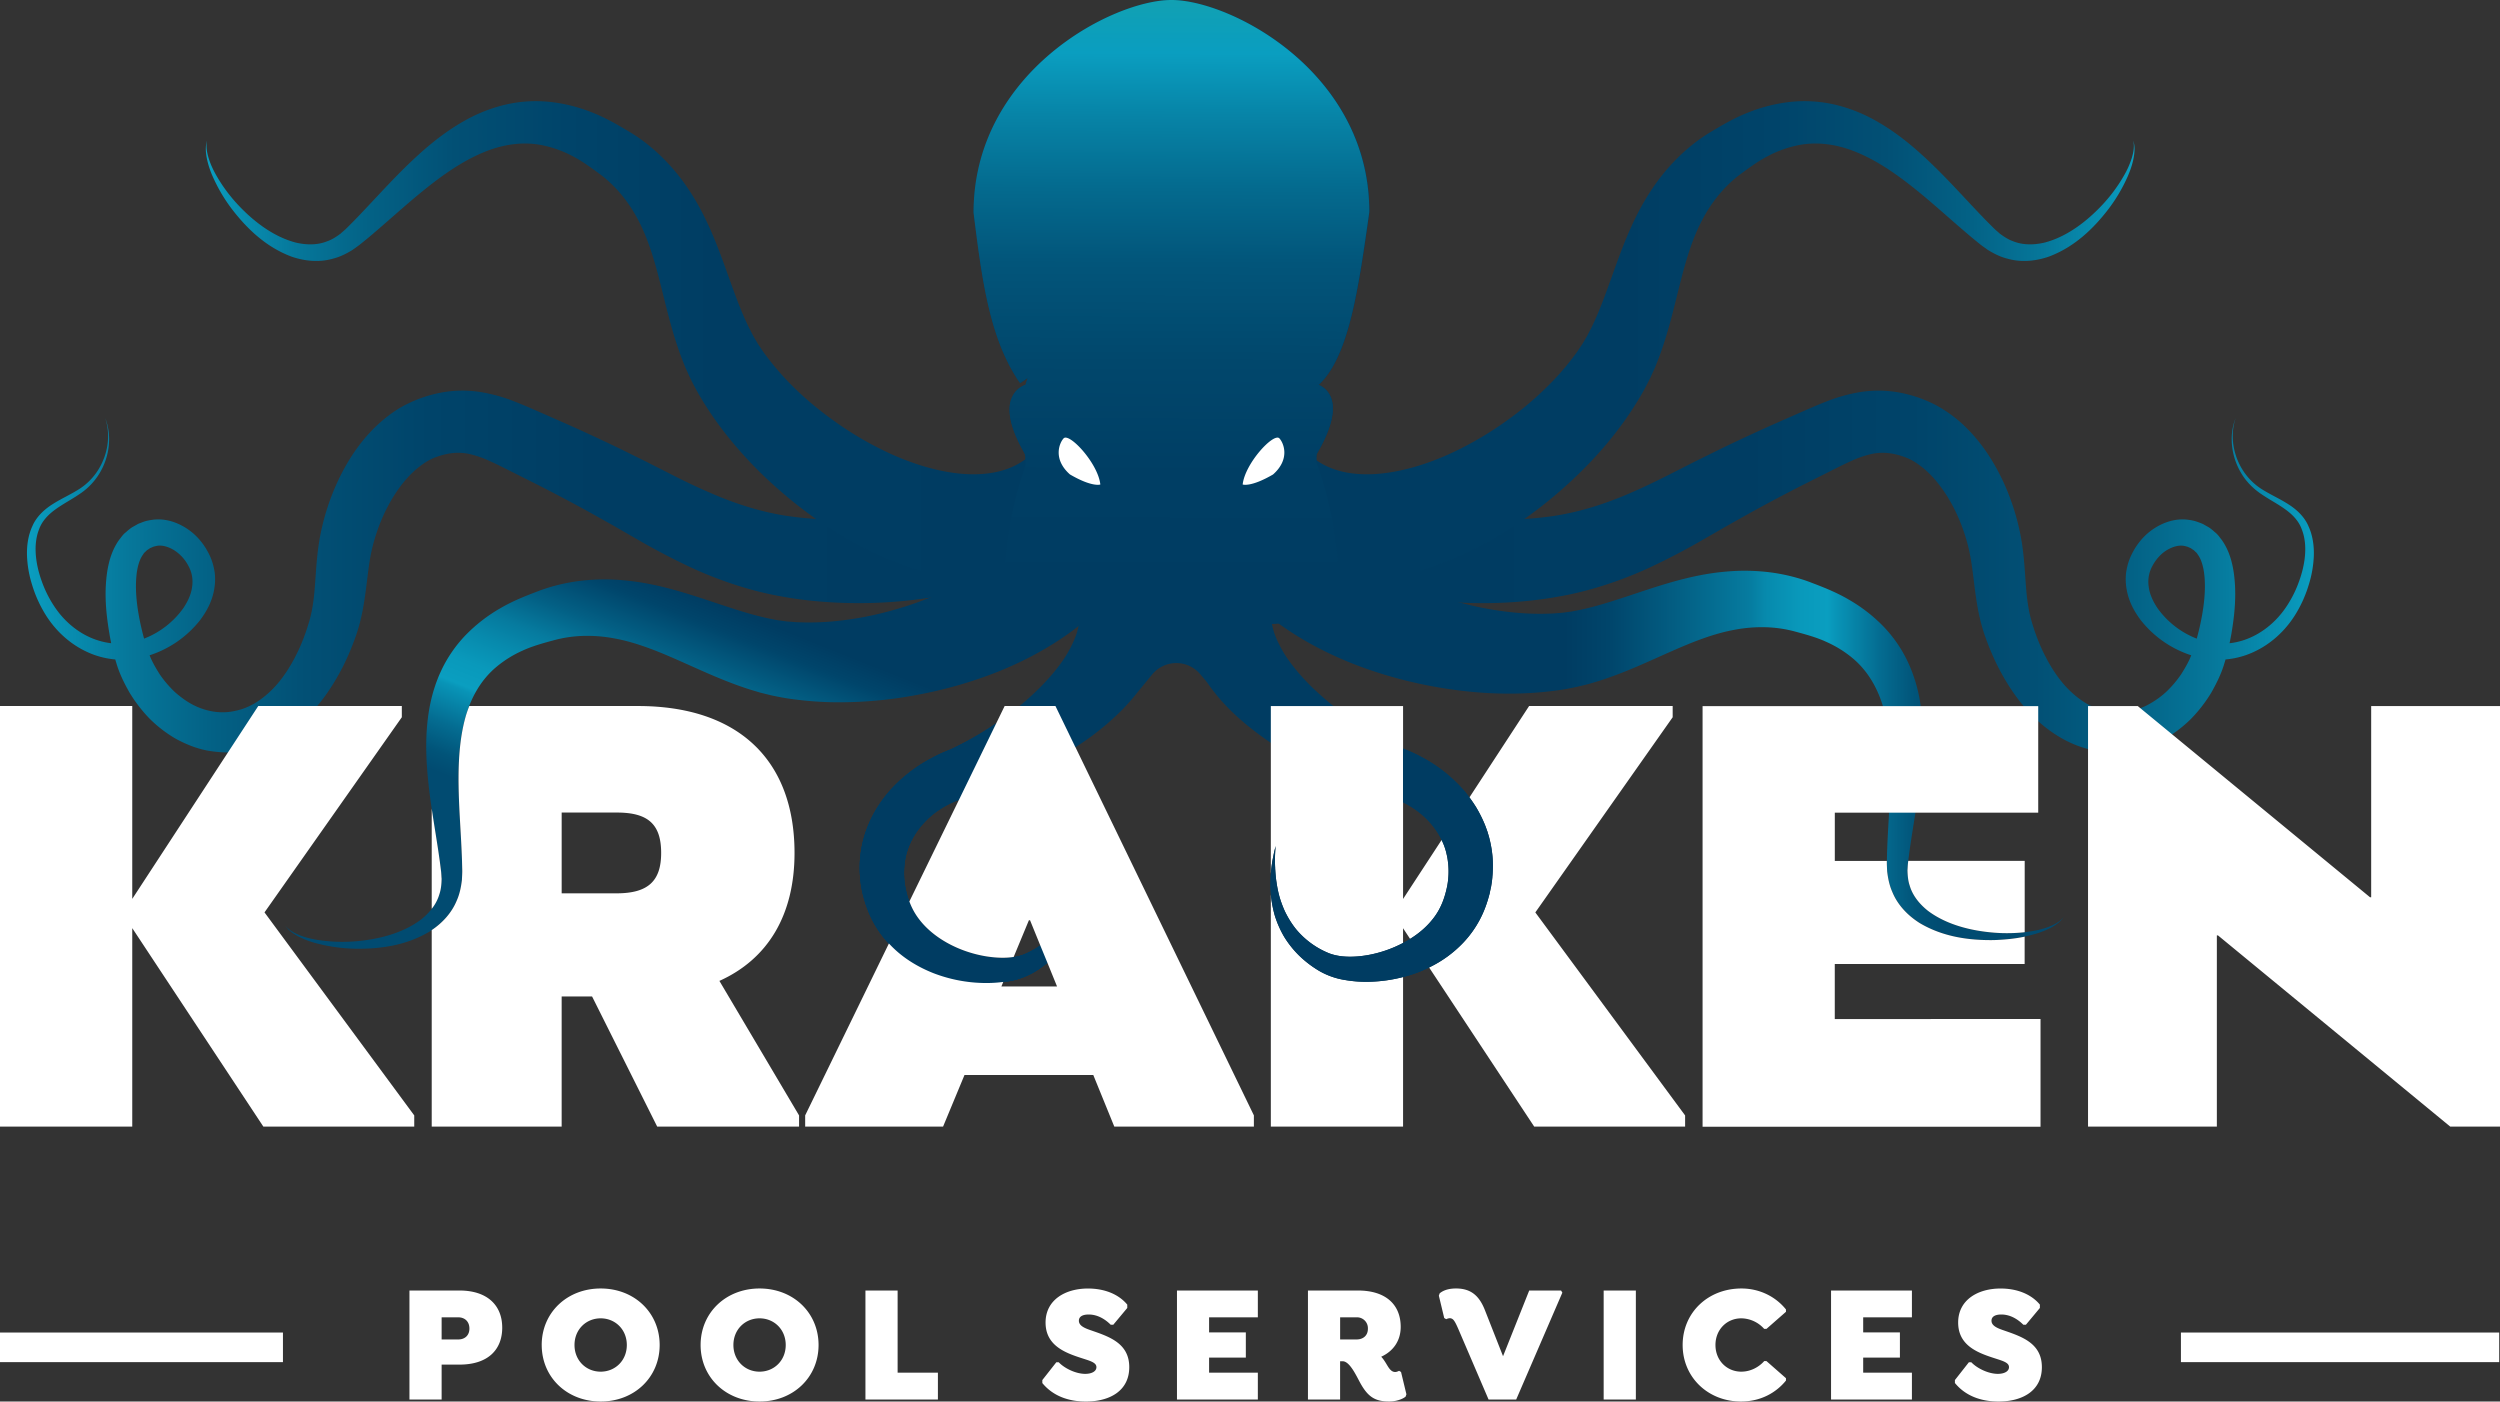 <svg xmlns="http://www.w3.org/2000/svg" width="132" height="74" fill="none"><rect width="100%" height="100%" fill="#333333" stroke="none"/><g clip-path="url(#a)"><path fill="#003C62" d="M78.814 45.355a5.82 5.82 0 0 0-.166-1.053c-.025-.108-.058-.211-.09-.319a2.845 2.845 0 0 0-.053-.158c-.013-.037-.024-.075-.041-.114a2.188 2.188 0 0 0-.062-.162 7.116 7.116 0 0 0-.416-.847 4.73 4.73 0 0 0-.133-.215l-.032-.05-.143-.21a3.286 3.286 0 0 0-.173-.233 4.937 4.937 0 0 0-.232-.283 7.834 7.834 0 0 0-2.258-1.764 8.425 8.425 0 0 0-.638-.305c-.108-.05-.204-.086-.306-.126l-.009-.003-.153-.06-.11-.052a18.048 18.048 0 0 1-2.858-1.71 16.767 16.767 0 0 1-1.556-1.301 8.907 8.907 0 0 1-.295-.29c-.002-.003-.002-.007-.006-.01a7.688 7.688 0 0 1-.286-.299c-.08-.085-.155-.174-.232-.262a8.537 8.537 0 0 1-.21-.255 8.79 8.79 0 0 1-.392-.523 5.776 5.776 0 0 1-.455-.79 2.742 2.742 0 0 1-.14-.312 2.12 2.12 0 0 1-.063-.16c-.036-.092-.06-.183-.087-.275l-.044-.183a.641.641 0 0 1-.016-.085h.023c1.28 0 2.328-1.04 2.328-2.31V24.11c0-.075.02-.152.06-.215.534-.919 1.083-2.187.655-3.023a1.194 1.194 0 0 0-.591-.552l.022-.022c1.573-1.508 2.07-5.007 2.645-9.055l.007-.066c0-7.373-7.323-11.176-10.446-11.176-3.123 0-10.447 3.821-10.447 11.23l.006.06c.41 3.27.798 6.372 2.26 8.656l-.002.007.184.262s.006.013.009.015l.392-.27h.006l-.115.353c-.388.152-.591.41-.696.628-.407.83.109 2.054.614 2.935a.638.638 0 0 1 .082.316v6.443c0 1.27 1.047 2.31 2.328 2.31h.483a2.948 2.948 0 0 1-.066.31c-.032.13-.076.265-.13.404a6.325 6.325 0 0 1-.6 1.136c-.714 1.057-1.772 2.08-2.952 2.963-.594.442-1.225.858-1.873 1.22-.13.073-.263.149-.396.219a25.04 25.04 0 0 1-.579.292l-.11.053-.15.064a8.214 8.214 0 0 0-.95.444 7.901 7.901 0 0 0-2.302 1.85c-.172.204-.33.419-.474.646a3.068 3.068 0 0 0-.149.24 5.36 5.36 0 0 0-.35.692 5.748 5.748 0 0 0-.394 1.29c-.01.058-.02.115-.025.172a3.988 3.988 0 0 0-.06.518c-.009.152-.013.3-.009.451a5.69 5.69 0 0 0 .048.688 5.128 5.128 0 0 0 .147.745c.126.47.283.9.52 1.343.235.436.532.836.865 1.187.664.71 1.488 1.203 2.33 1.534a7.835 7.835 0 0 0 2.623.512 6.39 6.39 0 0 0 1.339-.107 3.977 3.977 0 0 0 1.32-.473c.378-.22.728-.495 1.046-.798a5.33 5.33 0 0 0 .804-1.023c.222-.371.385-.77.505-1.173.102-.407.184-.818.197-1.231.049-.824-.075-1.632-.283-2.401.08.795.05 1.593-.108 2.35a5.175 5.175 0 0 1-.38 1.157 4.863 4.863 0 0 1-.549.882 4.416 4.416 0 0 1-1.73 1.288c-.589.24-1.338.233-2.04.12-1.416-.236-2.763-.955-3.523-1.962-.385-.499-.594-1.07-.722-1.708a4.113 4.113 0 0 1-.038-1.234c.003-.035.01-.07.013-.104.01-.07.022-.139.035-.209a3.701 3.701 0 0 1 .22-.7c.02-.045.038-.089.06-.133.022-.05.048-.097.073-.145.035-.07.076-.139.121-.208v-.003c.036-.06.073-.123.118-.18.038-.06.082-.12.127-.176a3.11 3.11 0 0 1 .137-.171c.048-.053.095-.108.146-.161a4.191 4.191 0 0 1 .671-.584 5.125 5.125 0 0 1 1.304-.657c.076-.029.166-.057.248-.082l.3-.094c.435-.139.83-.282 1.233-.436.802-.316 1.587-.66 2.357-1.053l.217-.11a21.833 21.833 0 0 0 1.005-.556c.11-.063.22-.132.33-.198.242-.148.48-.303.716-.467.095-.063.188-.13.283-.198.093-.066.181-.132.27-.198.003 0 .007-.003.01-.01a8.42 8.42 0 0 0 .263-.204c.233-.18.458-.372.684-.578a11.054 11.054 0 0 0 .627-.602c.242-.255.48-.524.706-.814l.795-.966a1.65 1.65 0 0 1 2.53-.017l.302.356.08.104c.068.097.134.192.202.282.067.092.137.183.21.268.049.066.102.133.156.196a10.937 10.937 0 0 0 1.298 1.296c.086.079.175.151.267.226a16.16 16.16 0 0 0 2.238 1.528c.166.095.33.187.496.275.06.034.118.063.178.097l.468.237a25.445 25.445 0 0 0 3.598 1.46l.301.092c.083.025.173.05.248.079.156.053.309.114.459.176 1.205.517 2.14 1.495 2.474 2.651.025.082.044.165.06.246a.515.515 0 0 1 .018.084c.02.104.035.209.045.313.006.035.009.072.013.11a4.12 4.12 0 0 1-.048 1.064c-.122.633-.328 1.208-.707 1.71-.753 1.013-2.096 1.741-3.51 1.991-.7.12-1.45.13-2.041-.104a4.401 4.401 0 0 1-1.74-1.274 5 5 0 0 1-.588-.948 5.276 5.276 0 0 1-.423-1.429l-.01-.063a9.236 9.236 0 0 1-.035-.255c-.009-.095-.02-.19-.025-.288-.002-.025-.006-.048-.006-.073-.003-.063-.01-.123-.01-.186a7.524 7.524 0 0 1 .026-1.143 6.786 6.786 0 0 0-.117.508 6.72 6.72 0 0 0-.124.82v.013c-.009.092-.02.18-.022.27a6.7 6.7 0 0 0 0 .793c.016.41.102.82.206 1.226.124.405.29.802.512 1.17.229.366.499.713.817 1.016.319.3.672.572 1.053.792a3.95 3.95 0 0 0 1.32.464c.448.079.897.107 1.338.094a7.802 7.802 0 0 0 2.62-.53c.843-.338 1.66-.84 2.322-1.552.33-.354.62-.754.852-1.193.233-.437.38-.855.503-1.311l.124-.601c0-.008.003-.015.003-.023.002-.006.002-.012.002-.019.016-.097.025-.195.036-.293v-.022a6.517 6.517 0 0 0 .017-.937h-.01Z"/><path fill="url(#b)" d="M62.769 23.713c-.003.463 0 .924.02 1.383.062.464.114.929.215 1.384l.188.676c.065.224.125.45.222.66.185.42.343.862.583 1.242.884 1.588 2.104 2.813 3.377 3.762 1.28.951 2.636 1.656 4.016 2.208 1.379.545 2.808.943 4.218 1.205 1.42.264 2.874.41 4.345.389.735-.01 1.474-.063 2.21-.162.357-.044.771-.123 1.143-.204l.56-.137.54-.16c1.42-.45 2.651-1.045 3.808-1.553 1.157-.513 2.246-.944 3.327-1.145a7.68 7.68 0 0 1 1.635-.144 6.638 6.638 0 0 1 1.608.23c.6.161 1.148.314 1.648.545a5.92 5.92 0 0 1 1.368.844c.812.672 1.37 1.617 1.67 2.734.304 1.116.37 2.357.349 3.615-.02 1.263-.135 2.552-.18 3.873l-.012.497c-.005.162.01.365.017.544.043.37.116.745.273 1.092.287.709.842 1.262 1.44 1.64 1.23.738 2.615.926 3.94.904a8.66 8.66 0 0 0 1.97-.27 4.77 4.77 0 0 0 .933-.337c.292-.146.582-.333.763-.606-.207.254-.505.403-.803.518a4.62 4.62 0 0 1-.934.236 8.443 8.443 0 0 1-1.921.071c-1.265-.098-2.551-.435-3.503-1.153-.461-.365-.821-.82-.97-1.342-.088-.255-.109-.53-.115-.803.013-.145.01-.266.031-.427l.059-.471c.171-1.26.417-2.54.572-3.862.153-1.32.236-2.698.003-4.123a8.064 8.064 0 0 0-.648-2.12 7.003 7.003 0 0 0-1.311-1.893 8.347 8.347 0 0 0-1.812-1.397c-.653-.384-1.345-.655-1.983-.896a7.663 7.663 0 0 0-.528-.184 9.705 9.705 0 0 0-1.69-.363 10.756 10.756 0 0 0-2.273-.033c-1.514.127-2.915.548-4.19.964-1.278.42-2.458.84-3.56 1.065l-.409.079-.399.054c-.133.022-.261.022-.392.035a4.98 4.98 0 0 1-.406.023c-.563.02-1.132.003-1.701-.046a17.528 17.528 0 0 1-3.403-.654 17.702 17.702 0 0 1-3.193-1.268c-.996-.518-1.911-1.136-2.654-1.822-.745-.686-1.298-1.437-1.595-2.165A3.832 3.832 0 0 1 69 24.26l-6.234-.544.004-.003Z"/><path fill="url(#c)" d="M61.263 24.17c.003.463 0 .925-.02 1.383-.062.464-.114.93-.215 1.384l-.188.676c-.065.224-.125.45-.222.66-.185.42-.343.863-.584 1.242-.883 1.589-2.103 2.813-3.376 3.763-1.28.95-2.636 1.656-4.016 2.208a22.85 22.85 0 0 1-4.219 1.204 22.05 22.05 0 0 1-4.345.39 18.402 18.402 0 0 1-2.21-.163c-.357-.044-.77-.123-1.143-.203l-.56-.138-.539-.16c-1.42-.45-2.652-1.045-3.808-1.552-1.157-.514-2.246-.945-3.327-1.146a7.686 7.686 0 0 0-1.635-.144 6.638 6.638 0 0 0-1.608.23c-.601.162-1.148.315-1.648.545a5.92 5.92 0 0 0-1.368.845c-.813.671-1.37 1.617-1.67 2.734-.305 1.115-.37 2.356-.349 3.614.02 1.264.134 2.553.18 3.873l.012.498c.005.162-.01.365-.017.544-.043.37-.116.745-.273 1.092-.287.709-.842 1.262-1.44 1.64-1.23.737-2.615.925-3.94.903a8.674 8.674 0 0 1-1.97-.27 4.768 4.768 0 0 1-.933-.336c-.292-.147-.582-.333-.764-.606.208.253.506.402.803.518.3.114.617.186.935.235a8.443 8.443 0 0 0 1.92.072c1.266-.099 2.552-.436 3.504-1.153.46-.366.821-.82.97-1.343.087-.255.108-.53.115-.803-.013-.145-.01-.265-.032-.426l-.058-.472c-.171-1.26-.417-2.54-.572-3.862-.153-1.32-.236-2.697-.003-4.123.118-.71.323-1.43.648-2.12a7.001 7.001 0 0 1 1.31-1.892 8.347 8.347 0 0 1 1.813-1.398c.653-.383 1.345-.654 1.983-.895.15-.06.347-.128.528-.184a9.663 9.663 0 0 1 1.69-.363 10.75 10.75 0 0 1 2.272-.034c1.515.127 2.916.548 4.19.964 1.278.421 2.458.84 3.56 1.065l.41.08.399.054c.133.022.26.022.391.035.126.013.263.02.406.023.563.02 1.132.003 1.702-.047a17.528 17.528 0 0 0 3.402-.654 17.695 17.695 0 0 0 3.194-1.267c.996-.518 1.911-1.136 2.654-1.823.744-.685 1.298-1.437 1.594-2.165a3.832 3.832 0 0 0 .237-2.184l6.234-.544-.004-.003Z"/><path fill="url(#d)" d="M55.907 29.492c-2.087 1.035-4.259 1.639-6.413 2a24.567 24.567 0 0 1-6.608.231 21.415 21.415 0 0 1-1.654-.236 18.075 18.075 0 0 1-1.658-.38 20.748 20.748 0 0 1-3.129-1.163 37.059 37.059 0 0 1-2.812-1.474l-1.296-.746-1.287-.72a98.052 98.052 0 0 0-2.607-1.38l-1.334-.67c-.452-.227-.878-.445-1.27-.619a5.312 5.312 0 0 0-1.063-.365 2.79 2.79 0 0 0-.946-.039c-.323.04-.7.152-.978.272-.301.131-.595.337-.88.576-1.145.99-2.002 2.688-2.362 4.353-.182.838-.237 1.83-.429 2.919-.046.27-.11.55-.179.828a8.951 8.951 0 0 1-.257.822 13.48 13.48 0 0 1-.65 1.518c-.507.982-1.135 1.934-1.991 2.746-.85.802-1.954 1.473-3.198 1.677-.615.13-1.264.1-1.879.002-.621-.105-1.198-.343-1.73-.628a6.742 6.742 0 0 1-1.406-1.08 7.66 7.66 0 0 1-1.05-1.365c-.282-.496-.536-1.008-.696-1.556a12.255 12.255 0 0 1-.369-1.561c-.174-1.04-.282-2.1-.121-3.231.087-.561.241-1.16.634-1.718.11-.135.199-.278.342-.39.135-.117.268-.24.418-.316l.222-.126c.077-.038.162-.065.243-.097.16-.069.335-.1.51-.127.712-.108 1.39.147 1.901.499.52.358.901.85 1.157 1.404.13.276.21.58.256.89a3.03 3.03 0 0 1-.038.925c-.11.601-.397 1.126-.735 1.576a5.578 5.578 0 0 1-2.68 1.861 4.812 4.812 0 0 1-1.64.226 4.438 4.438 0 0 1-1.602-.387c-1.003-.449-1.806-1.231-2.33-2.142a6.558 6.558 0 0 1-.621-1.43 5.844 5.844 0 0 1-.266-1.533c-.015-.521.056-1.063.28-1.55.212-.504.632-.89 1.063-1.162.435-.279.893-.485 1.312-.741a3.25 3.25 0 0 0 1.051-.993c.542-.807.743-1.873.42-2.823.373.933.233 2.033-.288 2.907A3.45 3.45 0 0 1 4.21 26.08c-.42.288-.87.52-1.264.803-.394.281-.724.624-.88 1.057-.172.43-.211.907-.173 1.376.038.47.154.938.317 1.388a6 6 0 0 0 .633 1.276c.51.79 1.252 1.426 2.102 1.753.425.163.872.252 1.32.25a3.92 3.92 0 0 0 1.312-.252 4.588 4.588 0 0 0 2.103-1.62c.24-.358.42-.747.464-1.133a1.725 1.725 0 0 0-.192-1.092 2.167 2.167 0 0 0-.769-.842c-.317-.19-.659-.283-.946-.213-.072.02-.145.029-.213.07-.034.016-.07.025-.104.044l-.1.07c-.075.037-.116.098-.17.144-.058.04-.09.122-.138.18-.172.27-.273.664-.31 1.085-.08.85.05 1.796.257 2.704.105.452.23.92.386 1.326.139.406.357.782.582 1.14.24.356.52.676.824.963.315.272.648.517 1.007.692.717.35 1.486.453 2.214.273.742-.158 1.41-.606 1.977-1.195.57-.596 1.025-1.356 1.388-2.163.179-.407.332-.828.46-1.257.071-.222.112-.401.157-.611.04-.207.076-.417.102-.639.114-.88.114-1.888.288-3.01.18-1.122.51-2.194.987-3.228.483-1.029 1.113-2.03 2.013-2.902.456-.43.967-.833 1.568-1.143a6.916 6.916 0 0 1 1.874-.644 6.141 6.141 0 0 1 2.048-.036 8.49 8.49 0 0 1 1.81.497c.535.206 1.013.423 1.469.62l1.385.61c.93.416 1.857.847 2.776 1.291l1.373.678 1.346.684a33.26 33.26 0 0 0 2.575 1.187c.85.34 1.696.613 2.549.803.427.094.855.174 1.287.224.434.057.888.096 1.333.12 1.795.09 3.593-.075 5.373-.472 1.782-.391 3.486-.983 4.95-1.811l2.346 4.374.002-.008Z"/><path fill="url(#e)" d="M67.689 29.492c2.087 1.035 4.259 1.639 6.413 2 2.158.364 4.402.46 6.608.231a21.424 21.424 0 0 0 1.654-.236c.559-.097 1.112-.23 1.658-.38a20.748 20.748 0 0 0 3.128-1.163 37.042 37.042 0 0 0 2.813-1.474l1.296-.746 1.286-.72a99.688 99.688 0 0 1 2.608-1.38l1.334-.67c.452-.227.877-.445 1.269-.619a5.3 5.3 0 0 1 1.064-.365 2.79 2.79 0 0 1 .945-.039c.324.04.7.152.978.272.302.131.596.337.882.576 1.143.99 2.001 2.688 2.36 4.353.183.838.238 1.83.43 2.919.045.27.109.55.179.828.073.273.163.575.257.822.185.517.401 1.023.65 1.518.507.982 1.135 1.934 1.991 2.746.85.802 1.953 1.473 3.198 1.677.615.13 1.264.1 1.878.002.622-.105 1.199-.343 1.73-.628a6.747 6.747 0 0 0 1.407-1.08 7.653 7.653 0 0 0 1.051-1.365c.28-.496.535-1.008.694-1.556.17-.534.274-1.038.37-1.561.173-1.04.282-2.1.121-3.231-.087-.561-.241-1.16-.634-1.718-.11-.135-.199-.278-.342-.39-.135-.117-.268-.24-.418-.316l-.222-.126c-.077-.038-.162-.065-.243-.097a2.125 2.125 0 0 0-.511-.127c-.711-.108-1.389.147-1.901.499-.519.358-.9.85-1.156 1.404-.13.276-.211.58-.256.89a3 3 0 0 0 .038.925c.109.601.397 1.126.735 1.576a5.575 5.575 0 0 0 2.679 1.861 4.811 4.811 0 0 0 1.641.226 4.438 4.438 0 0 0 1.602-.387c1.003-.449 1.806-1.231 2.331-2.142.267-.456.471-.937.62-1.43a5.84 5.84 0 0 0 .266-1.533c.015-.521-.056-1.063-.281-1.55-.211-.504-.632-.89-1.062-1.162-.435-.279-.893-.485-1.313-.741a3.25 3.25 0 0 1-1.051-.993c-.541-.807-.742-1.873-.419-2.823-.373.933-.233 2.033.288 2.907.255.44.63.818 1.055 1.105.42.288.869.52 1.263.803.395.281.725.624.88 1.057.173.43.212.907.174 1.376-.038.47-.154.938-.317 1.388a6.003 6.003 0 0 1-.633 1.276c-.511.79-1.253 1.426-2.103 1.753a3.626 3.626 0 0 1-1.32.25 3.926 3.926 0 0 1-1.312-.252 4.592 4.592 0 0 1-2.102-1.62c-.24-.358-.42-.747-.465-1.133a1.732 1.732 0 0 1 .192-1.092c.179-.34.451-.652.769-.842.318-.19.66-.283.947-.213.072.02.145.029.213.07.034.016.07.025.104.044l.099.07c.076.037.117.098.17.144.059.04.09.122.139.18.172.27.272.664.31 1.085.08.85-.051 1.796-.257 2.704-.106.452-.231.92-.386 1.326-.139.406-.357.782-.583 1.14a5.713 5.713 0 0 1-.824.963 4.725 4.725 0 0 1-1.006.692c-.717.35-1.486.453-2.215.273-.741-.158-1.41-.606-1.976-1.195-.57-.596-1.025-1.356-1.388-2.163a10.966 10.966 0 0 1-.461-1.257 6.34 6.34 0 0 1-.157-.611 9.89 9.89 0 0 1-.102-.639c-.113-.88-.113-1.888-.287-3.01a12.323 12.323 0 0 0-.987-3.228c-.483-1.029-1.114-2.03-2.013-2.902a6.935 6.935 0 0 0-1.568-1.143 6.916 6.916 0 0 0-1.874-.644 6.14 6.14 0 0 0-2.048-.036 8.489 8.489 0 0 0-1.81.497c-.535.206-1.013.423-1.469.62l-1.385.61c-.931.416-1.857.847-2.776 1.291l-1.373.678-1.347.684c-.868.438-1.724.846-2.574 1.187-.85.34-1.696.613-2.549.803-.427.094-.855.174-1.287.224a17.26 17.26 0 0 1-1.333.12 20.013 20.013 0 0 1-5.373-.472c-1.782-.391-3.486-.983-4.951-1.811L67.691 29.5l-.002-.008Z"/><path fill="url(#f)" d="M59.56 28.542c-.364.288-.73.571-1.107.838-.407.238-.808.485-1.23.687l-.651.27c-.218.088-.434.18-.661.234-.448.117-.896.264-1.345.312-1.804.292-4.04-.234-5.579-.641-1.546-.413-2.94-1.035-4.229-1.771a22.612 22.612 0 0 1-3.559-2.549 21.676 21.676 0 0 1-2.991-3.15 18.2 18.2 0 0 1-1.237-1.826 13.373 13.373 0 0 1-.544-1.017l-.238-.522-.206-.521c-.52-1.386-.81-2.714-1.121-3.93-.309-1.22-.639-2.337-1.148-3.305a7.567 7.567 0 0 0-.896-1.364 6.888 6.888 0 0 0-.844-.856 5.067 5.067 0 0 0-.33-.258c-.5-.37-.96-.701-1.45-.949a6.005 6.005 0 0 0-1.515-.546c-1.034-.22-2.128-.07-3.198.386-1.072.45-2.097 1.166-3.082 1.96-.988.796-1.94 1.68-2.958 2.533l-.388.316c-.126.104-.297.218-.441.324-.322.196-.662.37-1.034.461-.74.214-1.52.123-2.19-.11-1.344-.505-2.348-1.47-3.15-2.517a8.565 8.565 0 0 1-1.003-1.704 4.649 4.649 0 0 1-.308-.935c-.064-.32-.097-.661.009-.97-.073.318-.008.643.086.946.095.306.232.596.389.875a8.31 8.31 0 0 0 1.13 1.543c.86.926 1.921 1.722 3.078 2.022.575.135 1.157.135 1.662-.071.257-.09.487-.242.708-.407.107-.1.203-.172.318-.287l.337-.337c.893-.912 1.756-1.893 2.708-2.831.952-.934 1.991-1.85 3.265-2.549a8.192 8.192 0 0 1 2.08-.803 7.115 7.115 0 0 1 2.31-.146 8.41 8.41 0 0 1 2.227.55c.708.272 1.35.645 1.935.995a8.598 8.598 0 0 1 .939.636c.304.236.593.489.864.757a10.585 10.585 0 0 1 1.43 1.752c.834 1.26 1.366 2.613 1.823 3.864.456 1.259.852 2.438 1.355 3.437l.19.367.204.346c.066.118.144.218.213.328.067.105.147.216.233.33.333.451.697.885 1.087 1.299.781.828 1.669 1.58 2.62 2.25a17.729 17.729 0 0 0 2.977 1.71c1.027.458 2.082.79 3.084.946 1.003.158 1.94.125 2.7-.093a3.902 3.902 0 0 0 1.878-1.165l4.794 4.859v-.003Z"/><path fill="url(#g)" d="M64.012 28.542c.364.288.73.571 1.107.838.407.238.808.485 1.23.687l.651.27c.218.088.434.18.661.234.448.117.896.264 1.345.312 1.804.292 4.04-.234 5.579-.641 1.546-.413 2.94-1.035 4.229-1.771a22.612 22.612 0 0 0 3.559-2.549c1.087-.944 2.1-1.99 2.991-3.15a18.2 18.2 0 0 0 1.237-1.826c.185-.306.378-.678.544-1.017l.238-.522.206-.521c.52-1.386.81-2.714 1.121-3.93.309-1.22.639-2.337 1.148-3.305.25-.49.554-.948.896-1.364a6.888 6.888 0 0 1 .844-.856c.106-.089.196-.162.33-.258.5-.37.96-.701 1.45-.949a5.99 5.99 0 0 1 1.515-.546c1.034-.22 2.128-.07 3.198.386 1.072.45 2.097 1.166 3.082 1.96.988.796 1.94 1.68 2.958 2.533l.388.316c.125.104.297.218.441.324.322.196.662.37 1.035.461.739.214 1.519.123 2.189-.11 1.344-.505 2.348-1.47 3.149-2.517a8.541 8.541 0 0 0 1.004-1.704c.132-.302.243-.613.308-.935.064-.32.097-.661-.009-.97.073.318.008.643-.086.946a4.523 4.523 0 0 1-.389.875 8.182 8.182 0 0 1-1.131 1.543c-.859.926-1.92 1.722-3.077 2.022-.575.135-1.157.135-1.662-.071-.257-.09-.487-.242-.708-.407-.107-.1-.203-.172-.318-.287l-.337-.337c-.893-.912-1.756-1.893-2.708-2.831-.952-.934-1.991-1.85-3.266-2.549a8.194 8.194 0 0 0-2.08-.803 7.115 7.115 0 0 0-2.309-.146 8.41 8.41 0 0 0-2.227.55c-.708.272-1.35.645-1.935.995a8.598 8.598 0 0 0-.939.636 9.603 9.603 0 0 0-.864.757 10.585 10.585 0 0 0-1.43 1.752c-.835 1.26-1.366 2.613-1.823 3.864-.456 1.259-.852 2.438-1.355 3.437l-.19.367-.204.346c-.066.118-.144.218-.213.328a5.072 5.072 0 0 1-.233.33c-.333.451-.697.885-1.087 1.299a17.281 17.281 0 0 1-2.62 2.25 17.729 17.729 0 0 1-2.977 1.71c-1.027.458-2.082.79-3.084.946-1.003.158-1.94.125-2.7-.093a3.902 3.902 0 0 1-1.878-1.165l-4.794 4.859v-.003Z"/><path fill="#000" d="M78.816 45.993c.01-.211.01-.426-.002-.638.015.212.02.427.002.638Z"/><path fill="url(#h)" d="m69.646 20.297-.022.022c.318.143.492.363.591.552.43.836-.121 2.104-.656 3.023a.388.388 0 0 0-.06.215v.287c.59 1.587.982 3.377 1.135 5.285H53.082a19.66 19.66 0 0 1 1.062-5.093v-.398a.642.642 0 0 0-.082-.316c-.506-.88-1.021-2.104-.614-2.934a1.25 1.25 0 0 1 .696-.629l.115-.353h-.007l-.392.27-.009-.015-.184-.262.003-.006c-1.462-2.285-1.85-5.386-2.26-8.658l-.007-.06C51.405 3.822 58.727 0 61.853 0c3.125 0 10.444 3.803 10.444 11.176l-.006.066c-.576 4.047-1.072 7.547-2.645 9.055Z"/><path fill="#fff" d="M56.495 25.052c-.925-.82-.553-1.673-.337-1.906.3-.316 1.82 1.316 1.94 2.436 0 0-.422.158-1.601-.53h-.002Zm9.118.53c.122-1.121 1.641-2.752 1.94-2.436.217.233.59 1.086-.336 1.906-1.18.688-1.602.53-1.602.53h-.002ZM21.872 58.893v.592h-7.967l-6.922-10.48v10.48H0V37.278h6.983v10.183l6.653-10.183h7.58v.592l-7.25 10.304 7.906 10.719Zm1.413-12.913-.06-.473c-.125-.925-.29-1.858-.43-2.814v5.294a2.24 2.24 0 0 0 .407-.78c.086-.256.109-.53.115-.802-.013-.145-.013-.266-.031-.427l-.002.002Zm14.698 5.812c2.56-1.152 3.968-3.474 3.968-6.756 0-4.944-3.014-7.758-8.267-7.758h-8.906a5.454 5.454 0 0 0-.217.647c-.301 1.114-.368 2.357-.346 3.616.02 1.262.134 2.552.178 3.871l.013.499c.007.16-.01.365-.016.545-.044.37-.117.745-.273 1.093-.27.66-.768 1.189-1.322 1.56v10.375h6.861v-6.87h1.606l3.438 6.87h7.491v-.59l-4.206-7.102h-.002Zm-5.43-4.623h-2.897v-4.266h2.925c1.64 0 2.328.622 2.328 2.132 0 1.51-.716 2.133-2.357 2.133l.001.001Zm43.917-1.504a.958.958 0 0 0-.013-.11 3.192 3.192 0 0 0-.044-.312c-.003-.003-.003-.007-.003-.01a.503.503 0 0 0-.016-.075 3.194 3.194 0 0 0-.277-.807l-2.035 3.115V37.281H67.1v8.866c.002-.044.006-.088.013-.136v-.013c.002-.05.009-.104.015-.154a6.5 6.5 0 0 1 .109-.666c.031-.171.073-.34.117-.508a7.857 7.857 0 0 0-.026 1.143c0 .063.007.123.01.186a9.541 9.541 0 0 0 .031.36c.009.086.022.172.035.256.002.022.006.041.009.063.02.117.038.23.064.344.073.378.21.74.359 1.085.166.339.356.66.589.947a4.41 4.41 0 0 0 1.739 1.275c.591.233 1.342.224 2.04.104a6.417 6.417 0 0 0 1.877-.644v-.78l.372.565c.505-.31.937-.694 1.263-1.132.378-.502.584-1.076.706-1.71a4.192 4.192 0 0 0 .048-1.064v-.003Zm-5.472 6.077a3.961 3.961 0 0 1-1.32-.464 5.71 5.71 0 0 1-1.052-.792 5.21 5.21 0 0 1-.817-1.016 5.281 5.281 0 0 1-.512-1.17 6.312 6.312 0 0 1-.197-1.072v12.257h6.982v-7.898a7.76 7.76 0 0 1-1.745.25 6.573 6.573 0 0 1-1.339-.096Zm10.067-3.566 7.252-10.305v-.594h-7.58l-3.15 4.825c.03.042.063.082.092.126l.144.209.031.05c.049.072.093.142.133.215l.013.022a6.514 6.514 0 0 1 .376.758c.032.075.064.152.09.23.015.038.028.076.041.115.02.05.038.103.053.158.032.107.064.21.09.318.085.344.143.698.165 1.054.013.21.013.426.003.637-.003.101-.01.198-.02.3v.022a4.84 4.84 0 0 1-.035.292c0 .007 0 .013-.003.02l-.029.186a9.463 9.463 0 0 0-.075.354c-.127.489-.28.93-.525 1.394-.233.44-.521.84-.853 1.193a6.141 6.141 0 0 1-1.821 1.328l5.549 8.402h7.968v-.59l-7.908-10.718-.001-.001Zm29.183-10.896h2.626l12.264 10.096h.06V37.28H132v22.206h-2.626L117.11 49.39h-.06v10.096h-6.802V37.28Z"/><path fill="#003C62" d="M57.137 47.11a5.856 5.856 0 0 1-.197 1.23 5.203 5.203 0 0 1-.505 1.174 5.33 5.33 0 0 1-.804 1.023 4.64 4.64 0 0 1-.328.29c-.226.189-.465.36-.718.508a3.973 3.973 0 0 1-1.32.473c-.098.02-.197.035-.295.05l.547-1.319c.2-.03.394-.081.572-.154a4.75 4.75 0 0 0 .842-.464c.33-.23.63-.505.886-.824a5.07 5.07 0 0 0 .583-.95c.143-.347.276-.707.346-1.088a7.72 7.72 0 0 0 .108-2.35c.206.77.33 1.578.283 2.4Zm21.679-1.117a3.36 3.36 0 0 1-.02.299v.022a4.172 4.172 0 0 1-.034.293c0 .006 0 .013-.003.02l-.029.186a9.378 9.378 0 0 0-.076.354c-.126.488-.279.93-.524 1.394-.233.439-.521.84-.853 1.193a6.14 6.14 0 0 1-1.821 1.328 6.54 6.54 0 0 1-1.374.505c-.572.152-1.16.23-1.745.249a6.573 6.573 0 0 1-1.339-.095 3.961 3.961 0 0 1-1.32-.463 5.706 5.706 0 0 1-1.052-.792 5.21 5.21 0 0 1-.817-1.016 5.281 5.281 0 0 1-.512-1.17 6.312 6.312 0 0 1-.197-1.073v-1.081c.002-.044.006-.089.013-.136v-.013c.002-.05.009-.104.015-.155a6.5 6.5 0 0 1 .109-.666c.031-.17.073-.34.117-.507a7.857 7.857 0 0 0-.026 1.142c0 .064.007.123.01.187a9.562 9.562 0 0 0 .031.36c.009.086.022.171.035.255.002.022.006.042.009.064.02.116.038.23.064.343a5.3 5.3 0 0 0 .359 1.086 5 5 0 0 0 .589.947 4.41 4.41 0 0 0 1.739 1.275c.591.233 1.342.224 2.04.103a6.42 6.42 0 0 0 1.877-.643c.13-.064.254-.136.372-.215.505-.31.937-.695 1.263-1.133.378-.501.584-1.075.706-1.71a4.192 4.192 0 0 0 .048-1.064.96.96 0 0 0-.013-.11 3.19 3.19 0 0 0-.044-.312c-.003-.003-.003-.007-.003-.01a.502.502 0 0 0-.016-.074 3.197 3.197 0 0 0-.277-.807c-.403-.84-1.131-1.544-2.035-1.988v-2.843c.098.042.19.076.295.123.217.092.43.196.639.306a7.833 7.833 0 0 1 2.257 1.764 5.34 5.34 0 0 1 .312.39c.032.042.064.083.093.127l.144.208.03.05a2.817 2.817 0 0 1 .147.238c.048.079.089.158.13.237.09.17.173.343.246.52.031.076.064.152.089.231.016.038.029.075.042.114.02.05.037.104.053.158.032.108.064.212.089.32a5.64 5.64 0 0 1 .168 1.69v-.005Zm-11.716.152v1.081l-.01-.154a6.658 6.658 0 0 1 0-.791c.002-.048.002-.092.01-.136Z"/><path fill="#003C62" d="M57.122 47.125a5.855 5.855 0 0 1-.197 1.231 5.194 5.194 0 0 1-.505 1.174 5.583 5.583 0 0 1-.369.534 4.242 4.242 0 0 1-.419.472l-.015.016c-.073.07-.15.139-.229.205-.25.215-.518.41-.801.578a3.975 3.975 0 0 1-1.32.472 6.563 6.563 0 0 1-1.338.108 7.773 7.773 0 0 1-2.624-.512c-.842-.331-1.666-.824-2.33-1.534-.016-.015-.032-.035-.049-.053a5.525 5.525 0 0 1-.817-1.132 6.114 6.114 0 0 1-.52-1.344 5.036 5.036 0 0 1-.146-.745 4.996 4.996 0 0 1-.036-.366 5.749 5.749 0 0 1 .027-1.104c.007-.064.016-.123.029-.187a3.16 3.16 0 0 1 .024-.17 6.274 6.274 0 0 1 .286-1.03 2.57 2.57 0 0 1 .109-.261c.053-.132.117-.266.184-.394a5.121 5.121 0 0 1 .175-.315c.044-.075.089-.152.14-.224a5.77 5.77 0 0 1 .474-.647c.02-.024.037-.048.057-.07a7.883 7.883 0 0 1 2.244-1.78 8.25 8.25 0 0 1 .95-.444l.15-.064.11-.053c.185-.092.382-.189.58-.293a16.1 16.1 0 0 0 1.64-.994l-.004.01-1.962 4.023a4.948 4.948 0 0 0-1.139.597 4.172 4.172 0 0 0-.67.584c-.051.053-.099.108-.147.16a3.11 3.11 0 0 0-.137.172 2.312 2.312 0 0 0-.127.176c-.044.057-.082.12-.117.18v.003a2.81 2.81 0 0 0-.122.208c-.024.048-.05.095-.073.146a3.618 3.618 0 0 0-.315 1.042c-.002.034-.008.07-.012.103a4.178 4.178 0 0 0 .248 1.995c.124.34.286.657.511.947.76 1.007 2.11 1.726 3.523 1.963.487.079.995.107 1.46.035.203-.031.4-.082.582-.154.29-.123.566-.271.824-.451l.003.002c.038-.028.075-.053.114-.085.064-.044.127-.095.191-.148a4.528 4.528 0 0 0 .581-.59c.007-.007.013-.01.016-.016a5.15 5.15 0 0 0 .582-.95c.144-.347.277-.707.346-1.088a7.635 7.635 0 0 0 .118-2.24c.19.74.301 1.517.257 2.306l.005-.004Z"/><path fill="#003C62" d="M54.911 49.934c.042-.024.08-.053.118-.081-.038.03-.076.056-.115.085l-.003-.003Zm1.943-5.225c.206.77.33 1.578.283 2.4a5.856 5.856 0 0 1-.197 1.232 5.198 5.198 0 0 1-.505 1.173c-.117.19-.242.372-.385.55.133-.171.257-.35.368-.534a5.14 5.14 0 0 0 .505-1.174 5.84 5.84 0 0 0 .197-1.23c.045-.79-.066-1.566-.257-2.307-.002-.038-.006-.072-.009-.11Z"/><path fill="#003C62" d="M55.296 50.83c-.222.189-.46.36-.713.505a3.975 3.975 0 0 1-1.32.473 7.42 7.42 0 0 1-.292.05c-.35.048-.7.064-1.046.057a7.773 7.773 0 0 1-2.623-.512c-.842-.331-1.666-.824-2.33-1.534a5.506 5.506 0 0 1-.864-1.187 6.115 6.115 0 0 1-.522-1.343 4.979 4.979 0 0 1-.146-.745 4.988 4.988 0 0 1-.035-.367 5.798 5.798 0 0 1 .027-1.104c.007-.063.016-.123.029-.186.006-.057.016-.114.025-.171a5.772 5.772 0 0 1 .394-1.29c.053-.133.117-.266.184-.394a5.12 5.12 0 0 1 .175-.315c.044-.075.089-.152.14-.224a5.77 5.77 0 0 1 .474-.647l.057-.07a7.884 7.884 0 0 1 2.244-1.78 8.235 8.235 0 0 1 .95-.444l.15-.064.11-.053a16.63 16.63 0 0 0 .975-.51c.433-.244.856-.508 1.266-.79l-1.967 4.039a4.949 4.949 0 0 0-1.158.602 4.18 4.18 0 0 0-.672.585c-.05.053-.097.107-.146.16a3.158 3.158 0 0 0-.137.171 2.283 2.283 0 0 0-.127.177 1.69 1.69 0 0 0-.117.18v.002c-.044.07-.086.139-.121.209-.025.048-.051.094-.074.145a3.618 3.618 0 0 0-.315 1.042c-.002.035-.008.07-.012.103a4.174 4.174 0 0 0 .038 1.235c.053.27.124.53.212.776.124.334.29.644.51.93.76 1.007 2.108 1.726 3.522 1.963.492.08 1.008.108 1.476.035.2-.035.391-.081.565-.154.292-.123.576-.277.835-.461l.373.905h.006Z"/><path fill="#fff" d="m56.774 39.438-1.046-2.16h-2.683l-.436.896-1.967 4.038-2.627 5.386c.124.334.29.644.509.93.76 1.007 2.108 1.726 3.523 1.963.492.08 1.007.108 1.475.035l.804-1.937h.06l.538 1.322.372.905.516 1.269h-2.938l.098-.24c-.35.048-.7.064-1.046.057a7.77 7.77 0 0 1-2.623-.512c-.842-.331-1.666-.824-2.33-1.534a.39.39 0 0 1-.038-.041l-4.422 9.077v.593h7.281l1.132-2.726h6.799l1.11 2.726h7.37v-.593l-9.428-19.455-.003.001Zm43.982 6.015-.009.07c-.02.16-.02.28-.032.426.007.27.029.55.115.804.149.521.509.976.97 1.341.955.717 2.238 1.054 3.505 1.152a8.565 8.565 0 0 0 1.599-.025v-3.767h-6.146l-.002-.002Zm-3.88 8.348V50.9h10.025v-1.444c-.524.11-1.065.16-1.608.18-1.323.022-2.709-.167-3.939-.902-.598-.378-1.152-.93-1.44-1.64-.156-.348-.229-.723-.273-1.093-.007-.18-.02-.382-.016-.545h-2.747V42.91h10.74v-5.625H89.896V59.49h17.844v-5.685H96.878l-.001-.004ZM14.94 70.356H0v1.564h14.94v-1.564Zm117.018 0h-16.805v1.564h16.805v-1.564Zm-105.44-.261c0 1.187-.772 1.956-2.256 1.956h-.944v1.843h-1.699v-5.755h2.641c1.467 0 2.257.78 2.257 1.957v-.001Zm-1.733.053c0-.39-.266-.593-.583-.593h-.884v1.168h.884c.317 0 .583-.194.583-.575Zm3.817.868c0-1.709 1.339-2.984 3.114-2.984 1.776 0 3.114 1.275 3.114 2.984S33.492 74 31.717 74c-1.776 0-3.114-1.275-3.114-2.984Zm4.494 0c0-.823-.617-1.408-1.38-1.408-.765 0-1.382.584-1.382 1.408s.617 1.408 1.381 1.408 1.381-.584 1.381-1.408Zm3.896 0c0-1.709 1.339-2.984 3.114-2.984 1.776 0 3.114 1.275 3.114 2.984S41.882 74 40.106 74c-1.776 0-3.114-1.275-3.114-2.984Zm4.494 0c0-.823-.617-1.408-1.381-1.408s-1.381.584-1.381 1.408.617 1.408 1.38 1.408c.765 0 1.382-.584 1.382-1.408Zm8.034 2.878h-3.825v-5.755h1.699v4.339h2.127v1.417-.001Zm5.515-.867v-.16l.738-.939h.128c.292.31.891.612 1.398.612.343 0 .592-.132.592-.354 0-.256-.36-.337-.841-.496-.841-.275-1.844-.665-1.844-1.86 0-1.194 1.038-1.796 2.238-1.796.849 0 1.605.283 2.076.85v.177l-.738.885h-.137c-.23-.23-.634-.54-1.166-.54-.31 0-.514.106-.514.328 0 .283.343.408.704.53.918.32 1.956.673 1.956 1.922 0 1.25-1.03 1.815-2.29 1.815-.885 0-1.724-.274-2.299-.974Zm8.805-3.472v.797h1.94v1.328h-1.94v.796h2.574v1.418h-4.27v-5.755h4.27v1.417h-2.573v-.001Zm10.418 4.065-.043.123c-.172.142-.524.257-.867.257-.772 0-1.132-.275-1.519-.965-.206-.372-.557-1.16-.935-1.16h-.137v2.019H69.06v-5.755h2.64c1.467 0 2.257.743 2.257 1.921 0 .753-.411 1.293-1.029 1.575.086.089.171.213.257.354.138.23.258.452.48.452.087 0 .147-.035.207-.062l.103.062.284 1.178Zm-2.625-2.897c.318 0 .592-.186.592-.566a.574.574 0 0 0-.592-.602h-.874v1.168h.874Zm10.858-2.469-2.436 5.64h-1.459l-1.595-3.718c-.146-.336-.231-.487-.327-.54-.103-.062-.214-.027-.317.017l-.103-.062-.283-1.178.043-.124c.223-.187.531-.257.867-.257.797 0 1.226.4 1.518 1.134l.961 2.443 1.382-3.47h1.681l.07.115h-.002Zm3.882-.115v5.755h-1.7v-5.755h1.7Zm4.203 2.877c0 .815.6 1.408 1.365 1.408.488 0 .927-.24 1.209-.558h.12l1.029.903v.124C93.775 73.54 92.96 74 91.922 74c-1.732 0-3.078-1.275-3.078-2.984s1.338-2.984 3.105-2.984c.96 0 1.81.434 2.35 1.107v.124l-1.03.903h-.12a1.644 1.644 0 0 0-1.208-.558c-.764 0-1.365.593-1.365 1.408Zm7.8-1.461v.797h1.939v1.328h-1.939v.796h2.573v1.418h-4.27v-5.755h4.27v1.417h-2.573v-.001Zm4.843 3.472v-.16l.737-.939h.13c.291.31.891.612 1.398.612.343 0 .591-.132.591-.354 0-.256-.36-.337-.84-.496-.841-.275-1.844-.665-1.844-1.86 0-1.194 1.038-1.796 2.239-1.796.849 0 1.604.283 2.076.85v.177l-.737.885h-.138c-.231-.23-.634-.54-1.165-.54-.31 0-.515.106-.515.328 0 .283.343.408.704.53.918.32 1.956.673 1.956 1.922 0 1.25-1.029 1.815-2.29 1.815-.884 0-1.724-.274-2.298-.974h-.004Z"/></g><defs><linearGradient id="b" x1="62.767" x2="108.962" y1="36.675" y2="36.675" gradientUnits="userSpaceOnUse"><stop offset=".43" stop-color="#003C62"/><stop offset=".48" stop-color="#00456B"/><stop offset=".56" stop-color="#035F84"/><stop offset=".64" stop-color="#067B9F"/><stop offset=".66" stop-color="#078AAD"/><stop offset=".7" stop-color="#0999BB"/><stop offset=".73" stop-color="#0A9EC0"/><stop offset=".74" stop-color="#0894B7"/><stop offset=".79" stop-color="#046C91"/><stop offset=".83" stop-color="#015479"/><stop offset=".86" stop-color="#014B71"/></linearGradient><linearGradient id="c" x1="35.041" x2="44.277" y1="45.51" y2="22.31" gradientUnits="userSpaceOnUse"><stop stop-color="#014B71"/><stop offset=".04" stop-color="#015479"/><stop offset=".1" stop-color="#046C91"/><stop offset=".18" stop-color="#0894B7"/><stop offset=".19" stop-color="#0A9EC0"/><stop offset=".24" stop-color="#0999BB"/><stop offset=".3" stop-color="#078AAD"/><stop offset=".35" stop-color="#067B9F"/><stop offset=".42" stop-color="#035F84"/><stop offset=".5" stop-color="#00456B"/><stop offset=".55" stop-color="#003C62"/></linearGradient><linearGradient id="d" x1="1.426" x2="55.907" y1="30.173" y2="30.173" gradientUnits="userSpaceOnUse"><stop stop-color="#0A9EC0"/><stop offset=".03" stop-color="#0891B4"/><stop offset=".1" stop-color="#06779A"/><stop offset=".18" stop-color="#036185"/><stop offset=".27" stop-color="#025075"/><stop offset=".39" stop-color="#00446A"/><stop offset=".55" stop-color="#003D63"/><stop offset="1" stop-color="#003C62"/></linearGradient><linearGradient id="e" x1="67.689" x2="122.17" y1="30.173" y2="30.173" gradientUnits="userSpaceOnUse"><stop stop-color="#003C62"/><stop offset=".45" stop-color="#003D63"/><stop offset=".61" stop-color="#00446A"/><stop offset=".73" stop-color="#025075"/><stop offset=".82" stop-color="#036185"/><stop offset=".9" stop-color="#06779A"/><stop offset=".97" stop-color="#0891B4"/><stop offset="1" stop-color="#0A9EC0"/></linearGradient><linearGradient id="f" x1="10.868" x2="59.56" y1="18.154" y2="18.154" gradientUnits="userSpaceOnUse"><stop stop-color="#0A9EC0"/><stop offset=".03" stop-color="#0891B4"/><stop offset=".1" stop-color="#06779A"/><stop offset=".18" stop-color="#036185"/><stop offset=".27" stop-color="#025075"/><stop offset=".39" stop-color="#00446A"/><stop offset=".55" stop-color="#003D63"/><stop offset="1" stop-color="#003C62"/></linearGradient><linearGradient id="g" x1="64.012" x2="112.704" y1="18.154" y2="18.154" gradientUnits="userSpaceOnUse"><stop stop-color="#003C62"/><stop offset=".45" stop-color="#003D63"/><stop offset=".61" stop-color="#00446A"/><stop offset=".73" stop-color="#025075"/><stop offset=".82" stop-color="#036185"/><stop offset=".9" stop-color="#06779A"/><stop offset=".97" stop-color="#0891B4"/><stop offset="1" stop-color="#0A9EC0"/></linearGradient><linearGradient id="h" x1="62.006" x2="61.77" y1="-31.183" y2="34.187" gradientUnits="userSpaceOnUse"><stop stop-color="#0A9EC0"/><stop offset=".32" stop-color="#1DA5A1"/><stop offset=".4" stop-color="#1BA4A3"/><stop offset=".46" stop-color="#15A2AD"/><stop offset=".51" stop-color="#0B9EBD"/><stop offset=".52" stop-color="#0A9EC0"/><stop offset=".57" stop-color="#0784A7"/><stop offset=".63" stop-color="#046A8E"/><stop offset=".69" stop-color="#02557A"/><stop offset=".77" stop-color="#01476C"/><stop offset=".86" stop-color="#003E64"/><stop offset="1" stop-color="#003C62"/></linearGradient><clipPath id="a"><path fill="#fff" d="M0 0h132v74H0z"/></clipPath></defs></svg>